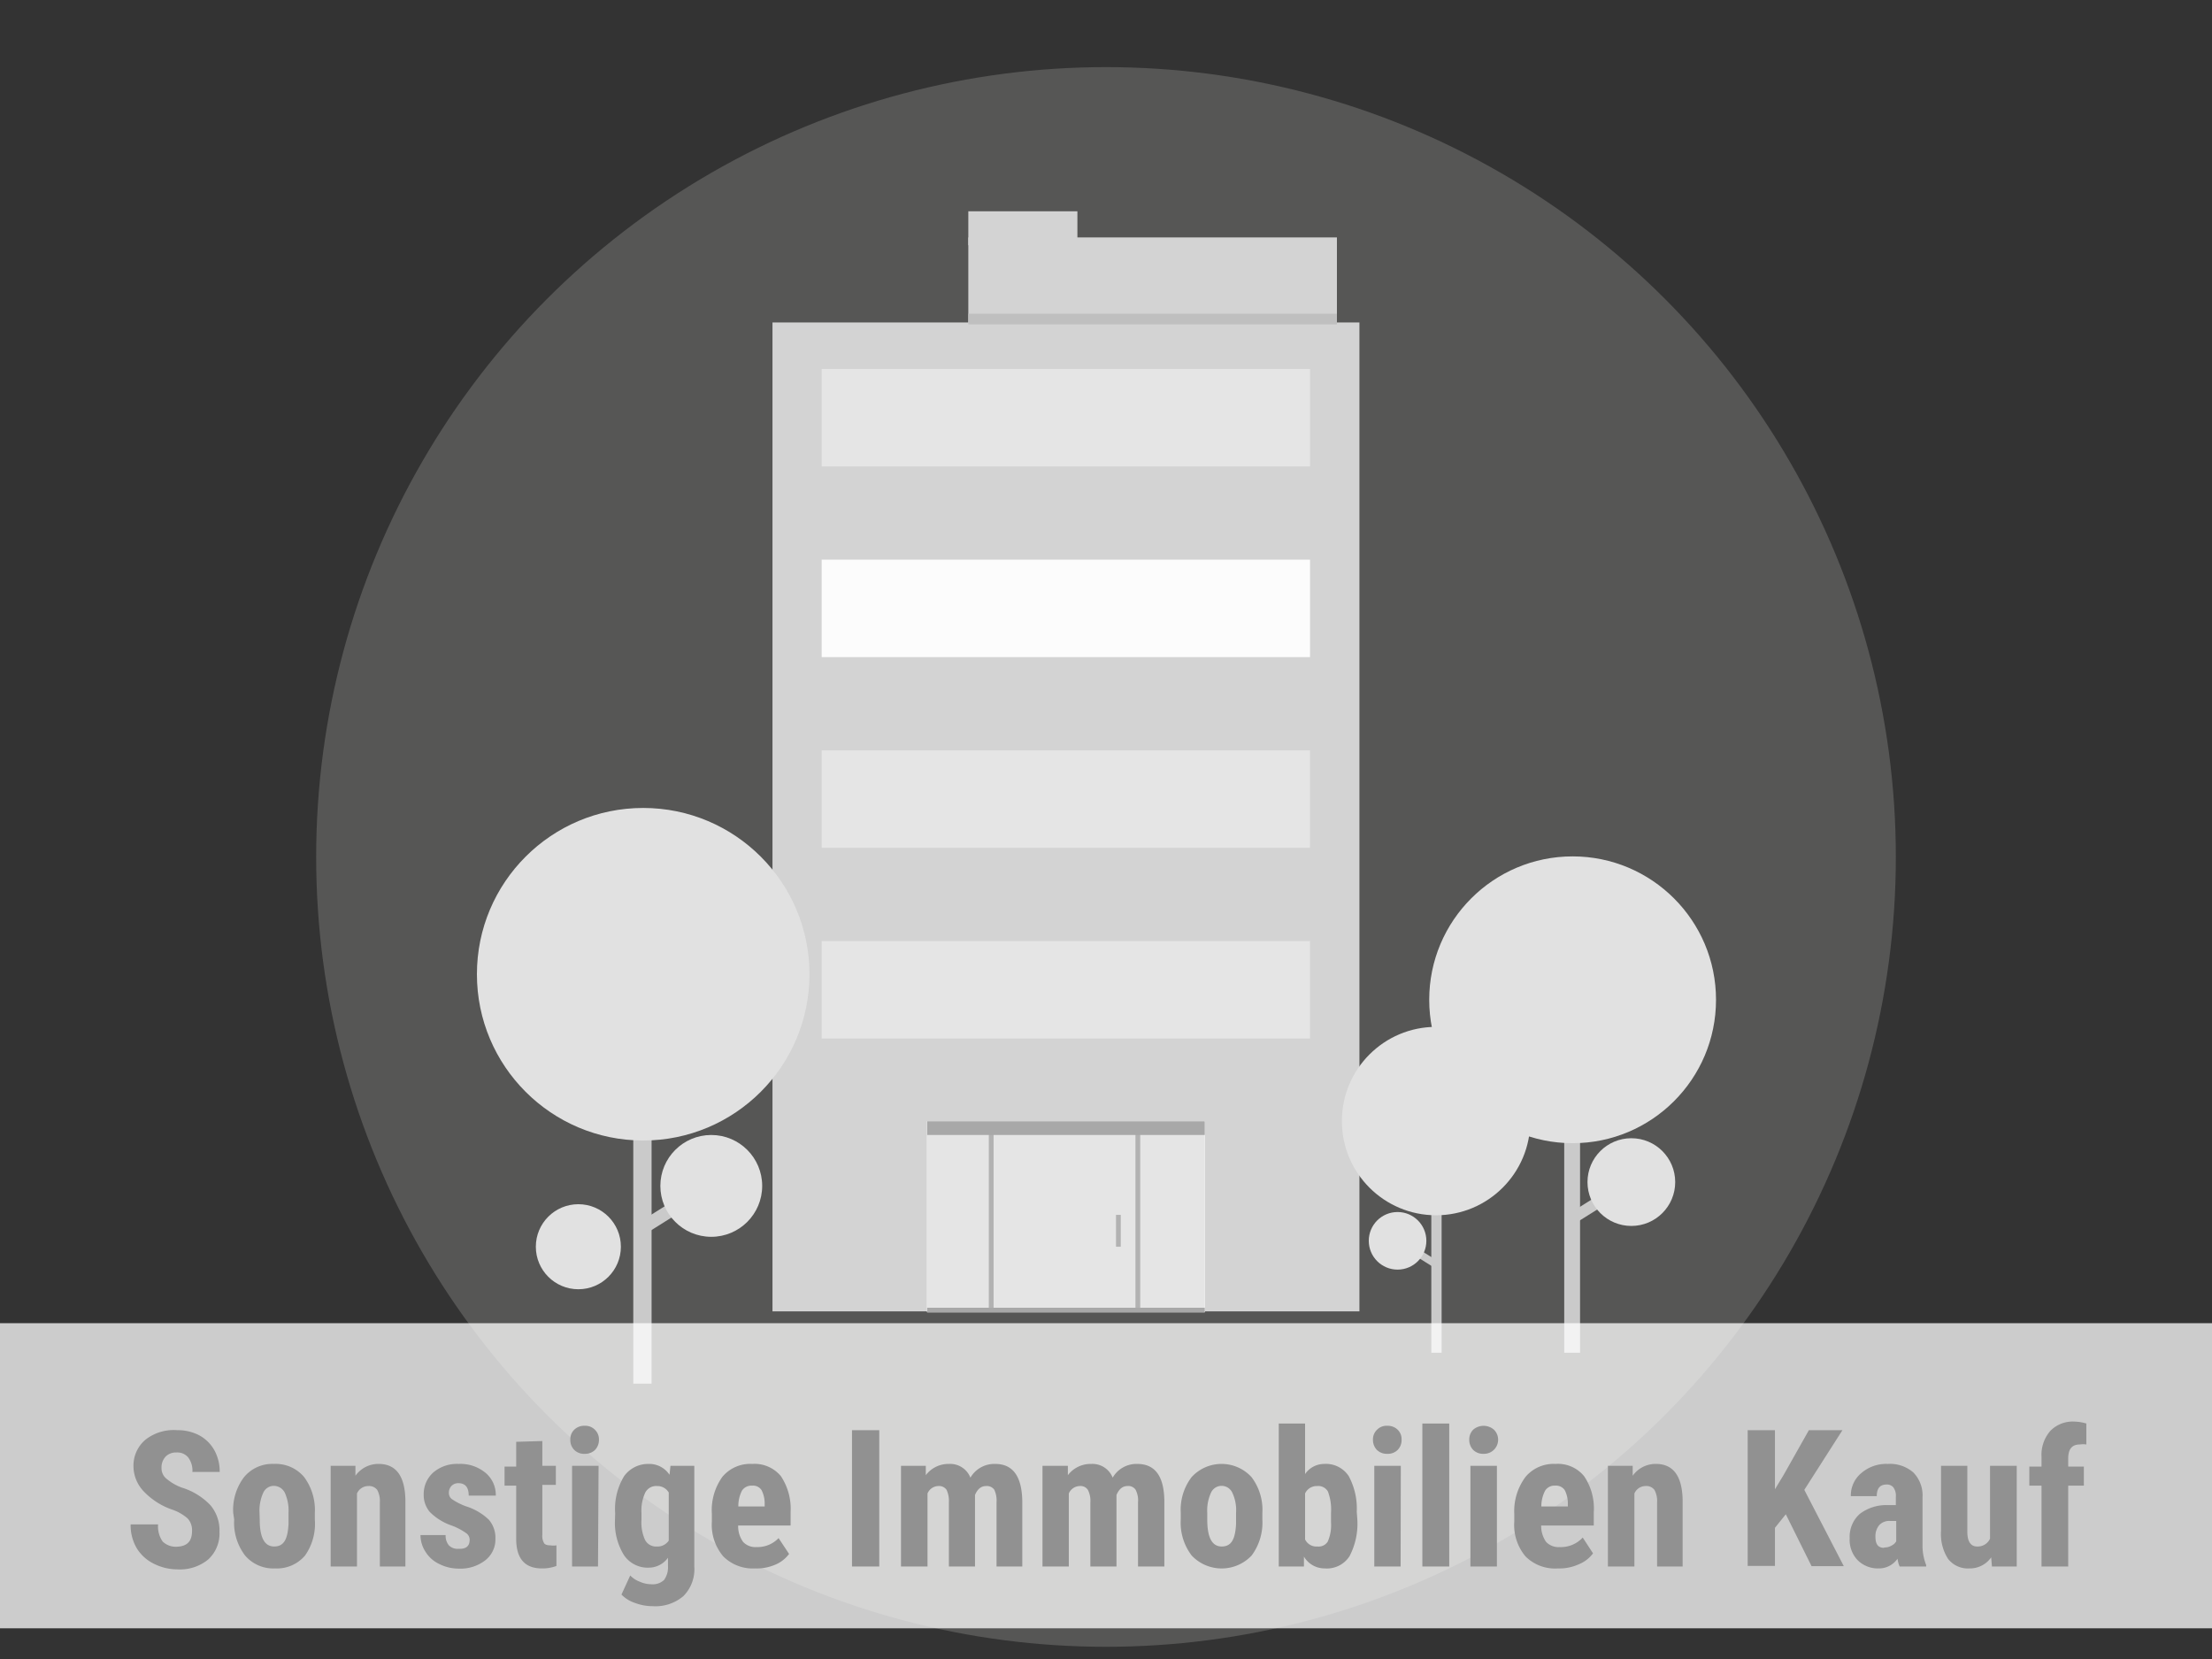 <svg xmlns="http://www.w3.org/2000/svg" viewBox="0 0 116 87"><rect x="0" y="0" width="116" height="87" fill="#333333" stroke="none"/><g data-name="Ebene 1"><circle cx="58" cy="44.94" r="41.42" fill="#aeacaa" opacity=".29"/><path fill="#d3d3d3" d="M40.51 16.91h30.78v51.86H40.51z"/><path fill="#e5e5e5" d="M43.09 19.35H68.7v5.11H43.09z"/><path fill="#fcfcfc" d="M43.09 29.35H68.7v5.11H43.09z"/><path fill="#e5e5e5" d="M43.09 39.35H68.7v5.11H43.09zM43.09 49.35H68.7v5.11H43.09z"/><path fill="#d3d3d3" d="M50.78 12.45h19.33v4.56H50.78z"/><path fill="#bfbfbf" d="M50.78 16.45h19.33v.56H50.78z"/><path fill="#d3d3d3" d="M50.78 11.08h5.72v1.78h-5.72z"/><g fill="#fff"><path d="M48.62 58.8h14.56v9.97H48.62z"/><path d="M62.17 59.8v8H49.62v-8h12.55m1-1H48.62v10h14.55v-10Z"/><path d="M48.62 58.8h14.56v.72H48.62zM48.62 68.58h14.56v.24H48.62z"/></g><path fill="#e5e5e5" d="M48.62 58.8h14.56v9.97H48.62z"/><path fill="none" stroke="#b2b2b2" stroke-miterlimit="10" stroke-width=".25" d="M51.98 59.16v9.47M59.67 59.16v9.47"/><path fill="#a8a8a8" d="M48.62 58.8h14.56v.72H48.62zM48.62 68.58h14.56v.24H48.62z"/><path fill="#898989" stroke="#b2b2b2" stroke-miterlimit="10" stroke-width=".25" d="M58.65 63.71v1.67"/><path fill="#cacaca" d="M33.21 59.16h.96v13.4h-.96z"/><path fill="#cacaca" d="m35.595 62.797.366.584-2.195 1.376-.366-.585z"/><circle cx="33.73" cy="51.09" r="8.72" fill="#e1e1e1"/><circle cx="37.3" cy="62.19" r="2.67" fill="#e1e1e1"/><circle cx="30.33" cy="65.38" r="2.23" fill="#e1e1e1"/><path fill="#cacaca" d="M82.03 59.38h.83v11.56h-.83z"/><path fill="#cacaca" d="m84.073 62.525.319.508-1.89 1.184-.319-.508z"/><circle cx="82.47" cy="52.43" r="7.52" fill="#e1e1e1"/><circle cx="85.55" cy="61.99" r="2.3" fill="#e1e1e1"/><path fill="#cacaca" d="M75.6 70.94h-.54v-7.59h.54z"/><path fill="#cacaca" d="m75.497 66.195-.207.33-1.237-.775.207-.33z"/><circle cx="75.31" cy="58.79" r="4.94" fill="#e1e1e1"/><circle cx="73.29" cy="65.07" r="1.51" fill="#e1e1e1"/><path fill="#fff" opacity=".75" d="M0 69.39h116v16H0z"/><g fill="#919191"><path d="M10.07 80.29a.9.9 0 0 0-.23-.66 2.39 2.39 0 0 0-.8-.46 3.74 3.74 0 0 1-1.54-1 1.92 1.92 0 0 1-.5-1.24 1.78 1.78 0 0 1 .64-1.44A2.4 2.4 0 0 1 9.29 75a2.45 2.45 0 0 1 1.16.27 2 2 0 0 1 .79.78 2.29 2.29 0 0 1 .28 1.14h-1.43a1.15 1.15 0 0 0-.22-.76.74.74 0 0 0-.61-.26.77.77 0 0 0-.58.22.84.84 0 0 0-.21.6.7.7 0 0 0 .23.53 2.68 2.68 0 0 0 .83.49 3.49 3.49 0 0 1 1.51.93 2.05 2.05 0 0 1 .47 1.39 1.85 1.85 0 0 1-.59 1.45 2.33 2.33 0 0 1-1.61.52 2.76 2.76 0 0 1-1.25-.3 2.18 2.18 0 0 1-.89-.81 2.39 2.39 0 0 1-.32-1.25h1.44a1.38 1.38 0 0 0 .24.9 1 1 0 0 0 .78.27c.51-.03.76-.29.76-.82ZM12.23 79.34a2.83 2.83 0 0 1 .57-1.88 1.92 1.92 0 0 1 1.57-.69 1.94 1.94 0 0 1 1.58.69 2.9 2.9 0 0 1 .56 1.89v.34a2.89 2.89 0 0 1-.51 1.88 1.93 1.93 0 0 1-1.57.68 1.94 1.94 0 0 1-1.58-.68 2.84 2.84 0 0 1-.57-1.89Zm1.39.35c0 .94.25 1.41.76 1.41s.71-.39.75-1.18v-.58a2.25 2.25 0 0 0-.2-1.07.65.65 0 0 0-.57-.35.61.61 0 0 0-.55.35 2.25 2.25 0 0 0-.2 1.07ZM18.64 76.87v.52a1.47 1.47 0 0 1 1.22-.62c.91 0 1.38.64 1.4 1.91v3.47h-1.34v-3.37a1.21 1.21 0 0 0-.14-.65.54.54 0 0 0-.47-.2.65.65 0 0 0-.59.39v3.83h-1.38v-5.28ZM24.63 80.74a.42.42 0 0 0-.17-.33 3.25 3.25 0 0 0-.75-.4 3 3 0 0 1-1.17-.72 1.37 1.37 0 0 1-.32-.92 1.51 1.51 0 0 1 .5-1.15 1.91 1.91 0 0 1 1.33-.45 2.06 2.06 0 0 1 1.39.45 1.5 1.5 0 0 1 .56 1.21h-1.42c0-.43-.18-.65-.54-.65a.49.49 0 0 0-.36.14.52.52 0 0 0-.14.38.4.4 0 0 0 .15.31 3.3 3.3 0 0 0 .74.38 3.05 3.05 0 0 1 1.2.7 1.44 1.44 0 0 1 .35 1 1.38 1.38 0 0 1-.54 1.14 2.12 2.12 0 0 1-1.39.43A2.26 2.26 0 0 1 23 82a1.68 1.68 0 0 1-.69-.63 1.61 1.61 0 0 1-.26-.87h1.32a.78.78 0 0 0 .17.54.64.64 0 0 0 .52.18c.39.02.57-.15.57-.48ZM28.44 75.57v1.3h.71v1h-.71v2.62a.74.74 0 0 0 .09.43q.07.12.33.12a1 1 0 0 0 .32 0v1.08a2.06 2.06 0 0 1-.76.13q-1.34 0-1.35-1.53v-2.81h-.61v-1h.61v-1.3ZM29.91 75.5a.68.68 0 0 1 .2-.52.74.74 0 0 1 .55-.21.7.7 0 0 1 .54.21.69.69 0 0 1 .21.52.76.76 0 0 1-.2.53.74.74 0 0 1-.55.21.72.72 0 0 1-.55-.21.72.72 0 0 1-.2-.53Zm1.45 6.65H30v-5.28h1.39ZM32.26 79.35a3.3 3.3 0 0 1 .47-1.94 1.55 1.55 0 0 1 1.27-.64 1.27 1.27 0 0 1 1.11.57l.05-.47h1.25v5.28a2 2 0 0 1-.57 1.55 2.26 2.26 0 0 1-1.62.53 2.61 2.61 0 0 1-.92-.17 1.73 1.73 0 0 1-.71-.44l.46-1a1.33 1.33 0 0 0 .51.33 1.5 1.5 0 0 0 .59.13.87.87 0 0 0 .67-.22 1.11 1.11 0 0 0 .21-.71v-.46a1.24 1.24 0 0 1-1 .52 1.5 1.5 0 0 1-1.31-.66 3.21 3.21 0 0 1-.47-1.85Zm1.38.35a2.17 2.17 0 0 0 .19 1.06.64.64 0 0 0 .61.34.7.7 0 0 0 .63-.31v-2.52a.69.69 0 0 0-.62-.34.64.64 0 0 0-.61.34 2.22 2.22 0 0 0-.2 1.08ZM39.59 82.25a2.18 2.18 0 0 1-1.66-.63 2.56 2.56 0 0 1-.6-1.82v-.42a3 3 0 0 1 .55-1.93 1.9 1.9 0 0 1 1.57-.68 1.79 1.79 0 0 1 1.5.64 3.08 3.08 0 0 1 .51 1.88V80h-2.75a1.39 1.39 0 0 0 .26.86.88.88 0 0 0 .71.27 1.52 1.52 0 0 0 1.15-.47l.55.83a1.73 1.73 0 0 1-.74.57 2.44 2.44 0 0 1-1.05.19ZM38.72 79h1.38v-.13a1.53 1.53 0 0 0-.16-.72.53.53 0 0 0-.5-.24.59.59 0 0 0-.53.26 1.77 1.77 0 0 0-.19.83ZM46.11 82.15h-1.43V75h1.43ZM48.55 76.87v.49a1.49 1.49 0 0 1 1.22-.59 1.14 1.14 0 0 1 1.12.72 1.45 1.45 0 0 1 1.3-.72c.92 0 1.39.64 1.42 1.92v3.46h-1.35v-3.37a1.33 1.33 0 0 0-.12-.66.48.48 0 0 0-.43-.19c-.26 0-.45.16-.58.47v3.75h-1.37v-3.36a1.38 1.38 0 0 0-.12-.66.48.48 0 0 0-.44-.2.63.63 0 0 0-.56.39v3.83h-1.39v-5.28ZM56 76.87v.49a1.5 1.5 0 0 1 1.23-.59 1.14 1.14 0 0 1 1.12.72 1.44 1.44 0 0 1 1.29-.72c.93 0 1.4.64 1.42 1.92v3.46h-1.38v-3.37a1.21 1.21 0 0 0-.13-.66.46.46 0 0 0-.43-.19c-.25 0-.44.16-.57.47v3.75h-1.37v-3.36a1.26 1.26 0 0 0-.13-.66.46.46 0 0 0-.43-.2.64.64 0 0 0-.57.39v3.83h-1.38v-5.28ZM61.92 79.34a2.83 2.83 0 0 1 .57-1.88 2.13 2.13 0 0 1 3.14 0 2.84 2.84 0 0 1 .57 1.89v.34a2.89 2.89 0 0 1-.56 1.88 2.16 2.16 0 0 1-3.15 0 2.84 2.84 0 0 1-.57-1.89Zm1.39.35c0 .94.25 1.41.76 1.41s.71-.39.75-1.18v-.58a2.14 2.14 0 0 0-.2-1.07.62.62 0 0 0-.56-.35.61.61 0 0 0-.55.35 2.25 2.25 0 0 0-.2 1.07ZM71.18 79.68a3.67 3.67 0 0 1-.41 1.93 1.41 1.41 0 0 1-1.29.64 1.26 1.26 0 0 1-1.1-.62v.52h-1.32v-7.5h1.38v2.65a1.22 1.22 0 0 1 1-.53 1.43 1.43 0 0 1 1.29.64 3.59 3.59 0 0 1 .42 1.87Zm-1.38-.34a2.7 2.7 0 0 0-.16-1.12.58.58 0 0 0-.56-.29.67.67 0 0 0-.64.39v2.41a.66.66 0 0 0 .65.37.56.56 0 0 0 .54-.26 2.14 2.14 0 0 0 .17-1ZM72 75.5a.69.69 0 0 1 .21-.52.7.7 0 0 1 .54-.21.74.74 0 0 1 .55.21.68.68 0 0 1 .2.52.72.72 0 0 1-.2.53.72.72 0 0 1-.55.21.74.74 0 0 1-.55-.21.76.76 0 0 1-.2-.53Zm1.45 6.65h-1.38v-5.28h1.39ZM76 82.15h-1.41v-7.5H76ZM77.05 75.5a.72.72 0 0 1 .2-.52.83.83 0 0 1 1.1 0 .74.74 0 0 1-.55 1.26.74.74 0 0 1-.55-.21.76.76 0 0 1-.2-.53Zm1.45 6.65h-1.39v-5.28h1.39ZM81.7 82.25a2.18 2.18 0 0 1-1.7-.63 2.56 2.56 0 0 1-.59-1.82v-.42a3 3 0 0 1 .59-1.93 1.92 1.92 0 0 1 1.57-.68 1.77 1.77 0 0 1 1.5.64 3 3 0 0 1 .51 1.88V80h-2.76a1.46 1.46 0 0 0 .26.86.89.89 0 0 0 .71.27 1.55 1.55 0 0 0 1.21-.5l.54.83a1.73 1.73 0 0 1-.74.57 2.44 2.44 0 0 1-1.1.22ZM80.83 79h1.39v-.13a1.53 1.53 0 0 0-.16-.72.55.55 0 0 0-.51-.24.57.57 0 0 0-.52.26 1.76 1.76 0 0 0-.2.83ZM85.62 76.87v.52a1.47 1.47 0 0 1 1.22-.62c.91 0 1.38.64 1.4 1.91v3.47H86.9v-3.37a1.21 1.21 0 0 0-.14-.65.53.53 0 0 0-.47-.2.64.64 0 0 0-.58.39v3.83h-1.39v-5.28ZM93.65 79.41l-.57.71v2h-1.43V75h1.43v3.1l.46-.76L94.86 75h1.76l-2 3.13 2.07 4H95ZM99.62 82.15a1.42 1.42 0 0 1-.11-.41 1.19 1.19 0 0 1-1 .51 1.5 1.5 0 0 1-1.1-.44 1.54 1.54 0 0 1-.41-1.14 1.6 1.6 0 0 1 .53-1.28 2.29 2.29 0 0 1 1.47-.46h.42v-.43a.73.73 0 0 0-.13-.5.43.43 0 0 0-.35-.15c-.35 0-.52.2-.52.61h-1.36a1.52 1.52 0 0 1 .55-1.21 2 2 0 0 1 1.39-.48 1.86 1.86 0 0 1 1.34.45 1.72 1.72 0 0 1 .48 1.3V81a2.73 2.73 0 0 0 .19 1.07v.08Zm-.81-1a.71.71 0 0 0 .39-.1.57.57 0 0 0 .24-.22v-1.07h-.34a.71.71 0 0 0-.55.22.89.89 0 0 0-.2.6c0 .42.15.59.46.59ZM104.42 81.67a1.36 1.36 0 0 1-1.15.58 1.31 1.31 0 0 1-1.11-.5 2.4 2.4 0 0 1-.37-1.46v-3.42h1.38v3.46c0 .51.18.77.51.77a.71.71 0 0 0 .68-.41v-3.82h1.4v5.28h-1.3ZM107.06 82.15v-4.24h-.64v-1h.64v-.51a1.91 1.91 0 0 1 .46-1.36 1.63 1.63 0 0 1 1.26-.49 2.44 2.44 0 0 1 .63.1v1.1a1.18 1.18 0 0 0-.34 0c-.41 0-.61.24-.61.73v.43h.82v1h-.82v4.24Z"/></g></g></svg>